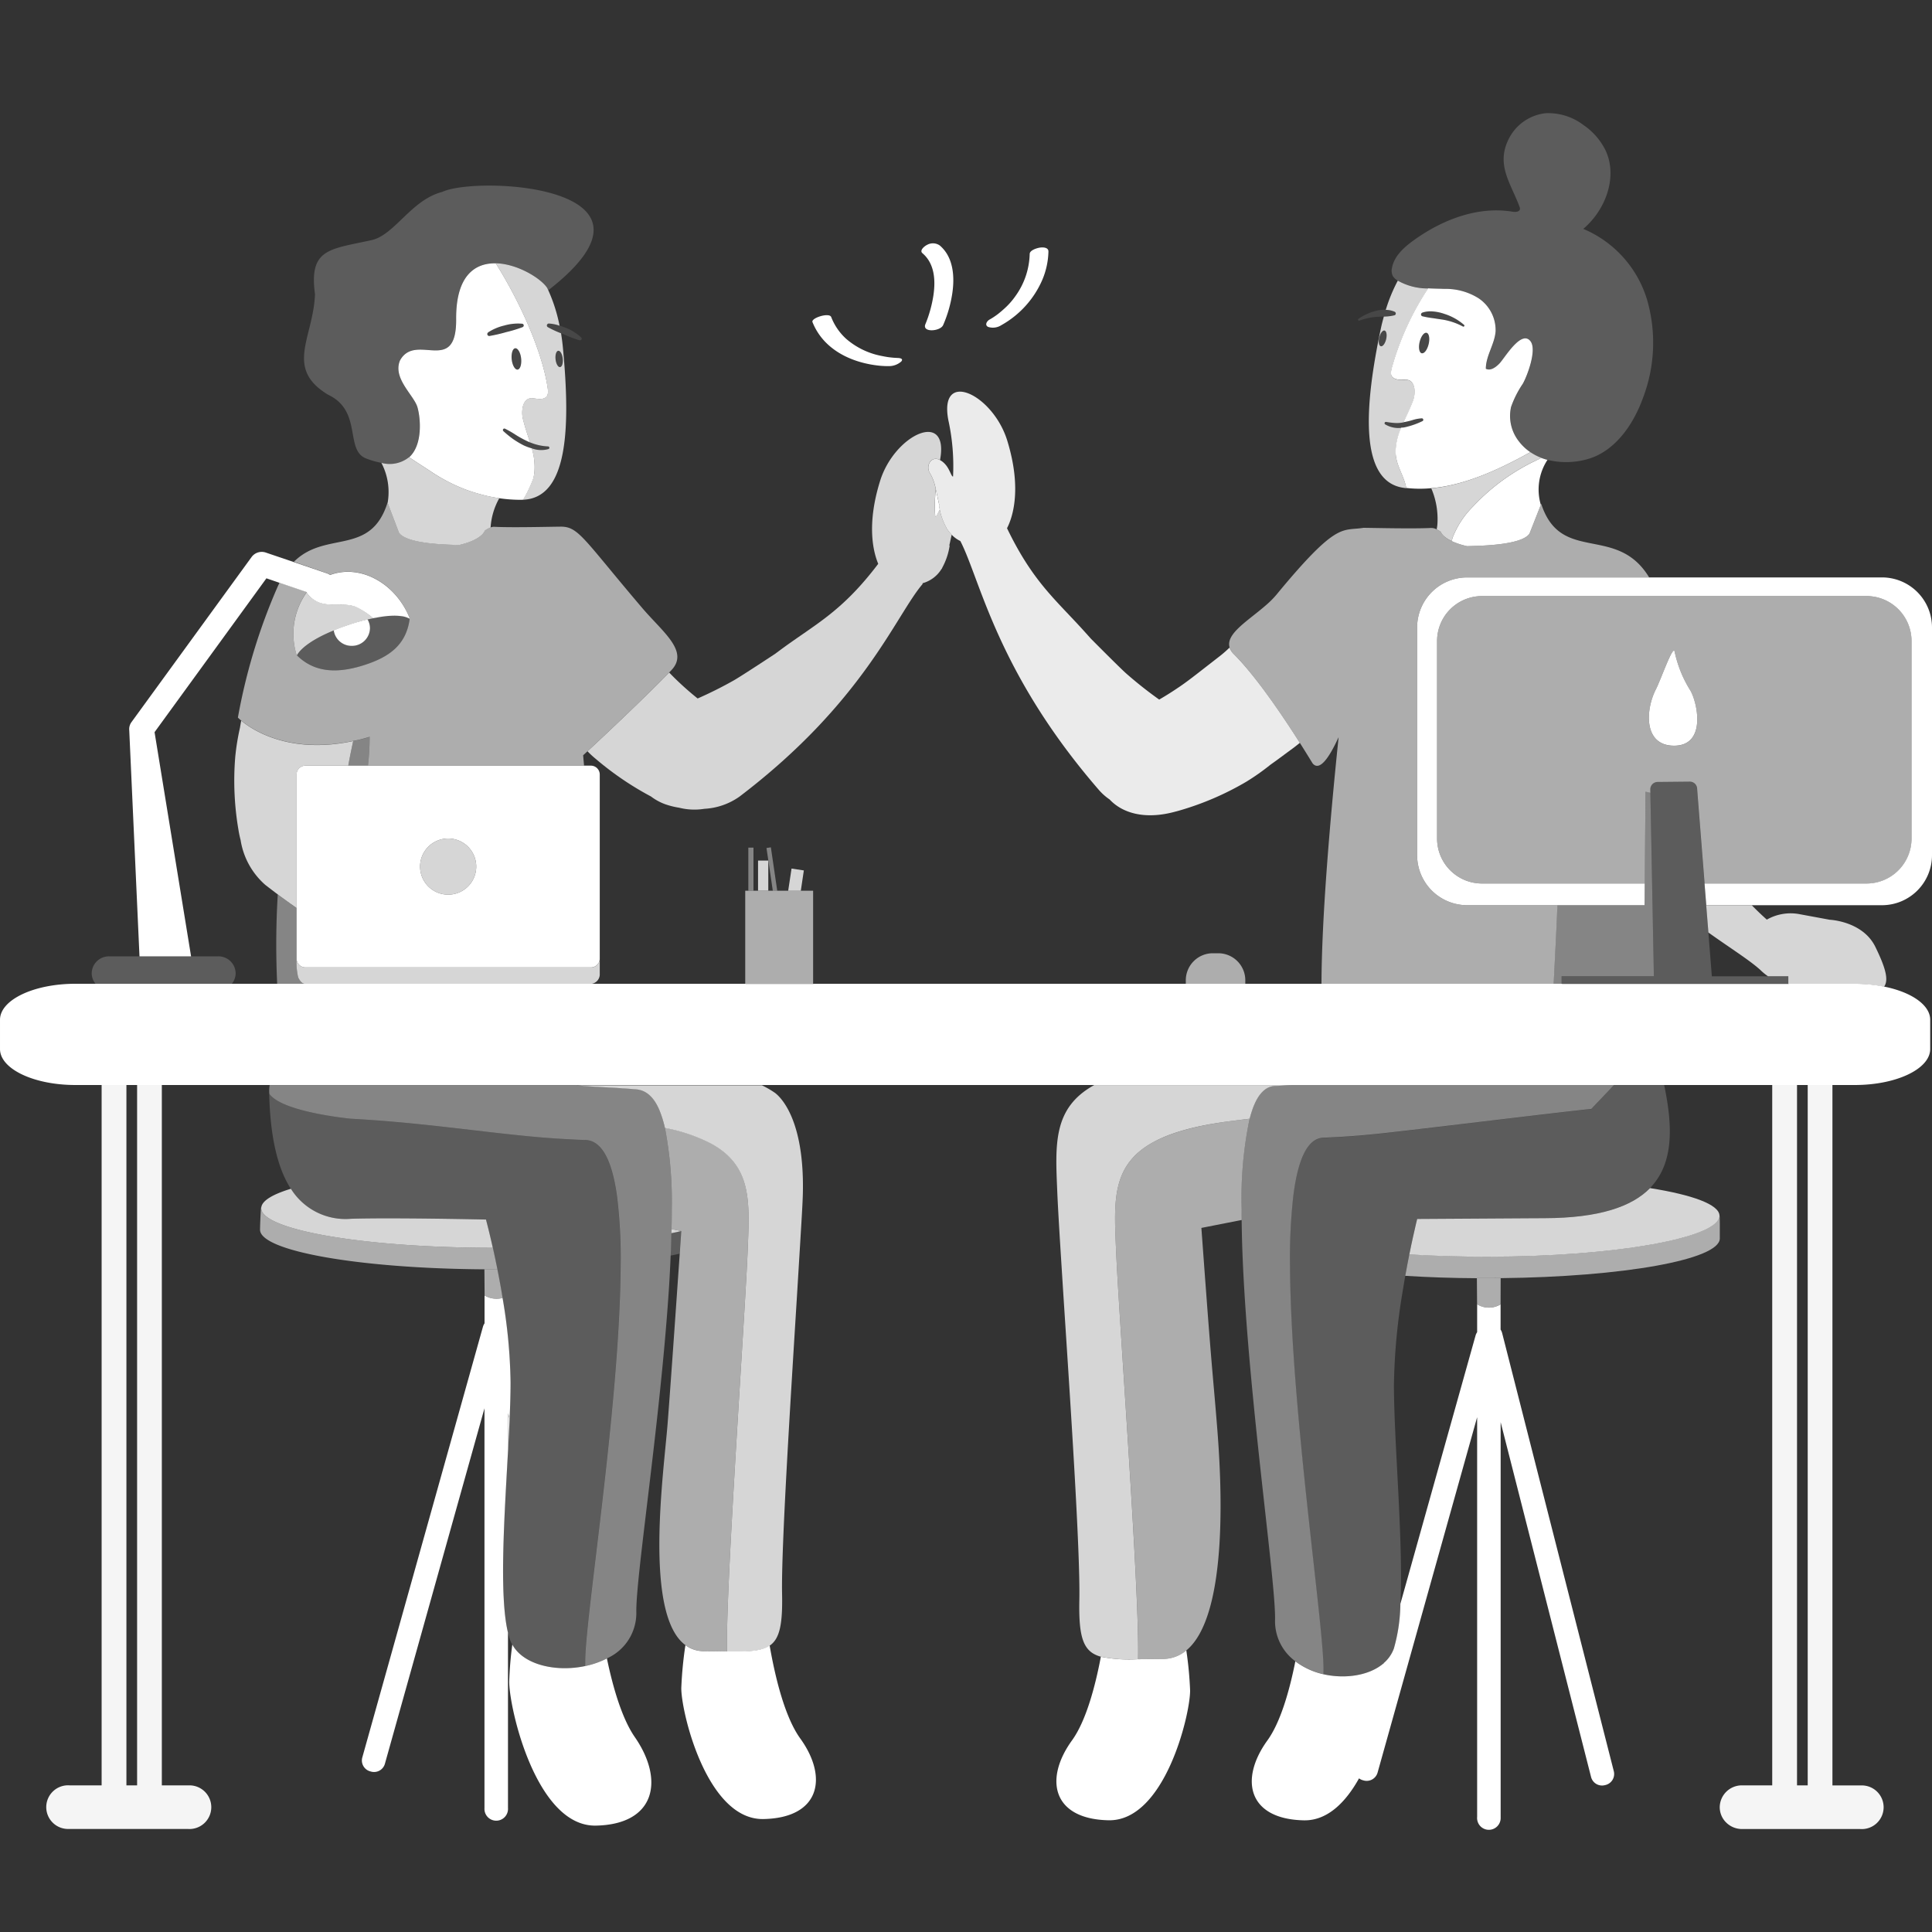 <svg viewBox="0 0 300 300" xmlns="http://www.w3.org/2000/svg"><rect x="0" y="0" width="300" height="300" fill="#333333" stroke="none"/><g fill="#fff"><path d="m 78.9 225.03 c .09 -1.61 .17 -3.18 .23 -4.66 l -.23 -.92 z"/><path d="m 145.85 78.44 c -.2 -.86 -.37 -1.71 -.54 -2.47 a 24.05 24.05 0 0 0 -.08 4.27 c .17 .07 .36 -.5 .7 -1.12 -.04 -.2 -.09 -.41 -.12 -.62 z"/><path d="m 214.88 258.23 c -.02 .02 -.04 .04 -.07 .06 a 1.02 1.02 0 0 0 .01 .12 z"/><path d="m 78.9 225.03 v -5.58 l .23 .92 c .09 -2.08 .15 -4.01 .15 -5.7 a 83.35 83.35 0 0 0 -1.24 -13.12 3.67 3.67 0 0 1 -2.8 -.39 v 4.33 a 1.75 1.75 0 0 0 -.24 .5 l -18.74 66.9 a 1.75 1.75 0 0 0 1.21 2.16 l .14 .04 a 1.75 1.75 0 0 0 2.16 -1.22 l 15.46 -55.19 v 62.07 a 1.83 1.83 0 1 0 3.65 0 v -27.23 c -1.4 -5.8 -.55 -18.11 .02 -28.49 z"/><path d="m 77.23 197.09 c -.24 -1.22 -.48 -2.34 -.7 -3.33 -19.89 -.03 -35.97 -2.77 -35.97 -6.16 a 1.19 1.19 0 0 1 .02 -.16 h -.02 c -.05 0 -.18 2.61 -.18 3.51 0 3.32 15.47 6.03 34.84 6.15 z" opacity=".6"/><path d="m 105.79 191.17 l -.04 -.01 c -.48 .11 -.98 .22 -1.5 .33 -.01 .57 -.03 1.14 -.05 1.72 s -.05 1.17 -.07 1.76 c .49 -.1 .96 -.19 1.41 -.3 .04 -.54 .07 -1.04 .1 -1.47 .1 -1.27 .15 -2.03 .15 -2.03 z" opacity=".2"/><path d="m 105.75 191.16 l -1.48 -.31 c 0 .21 -.01 .43 -.02 .64 .52 -.1 1.03 -.21 1.5 -.33 z" opacity=".8"/><path d="m 76.52 193.76 c -.04 -.19 -.08 -.37 -.12 -.55 -.54 -2.36 -.94 -3.84 -.94 -3.84 s -14.29 -.32 -20.93 -.12 a 9.99 9.99 0 0 1 -9.36 -4.66 c -2.79 .85 -4.43 1.82 -4.59 2.85 a 1.19 1.19 0 0 0 -.02 .16 c 0 3.39 16.07 6.14 35.96 6.16 z" opacity=".8"/><path d="m 78.04 201.55 c -.03 -.19 -.06 -.38 -.09 -.56 -.23 -1.38 -.48 -2.68 -.72 -3.9 l -2.01 .01 v .01 l .03 4.05 a 3.67 3.67 0 0 0 2.79 .39 z" opacity=".6"/><path d="m 112.89 256.43 v .01 c -1.08 -.02 -2.29 -.04 -3.63 -.05 a 4.71 4.71 0 0 1 -2.83 -.93 60.63 60.63 0 0 0 -.64 6.68 c 0 3.82 4 20.49 12.76 20.32 s 10.1 -6.43 5.72 -12.5 c -2.42 -3.35 -3.91 -9.56 -4.76 -14.45 -1.31 .9 -3.4 .97 -6.62 .92 z"/><path d="m 90.84 258.71 c -4.51 .95 -9.58 -.18 -11.29 -3.35 a 56.57 56.57 0 0 0 -.48 5.77 c 0 4.2 4.22 22.54 13.47 22.35 s 10.66 -7.07 6.03 -13.75 c -1.99 -2.88 -3.39 -7.69 -4.33 -12.21 a 13.3 13.3 0 0 1 -3.4 1.19 z"/><path d="m 89.48 168.52 c 3.11 .3 5.99 .34 9.32 .63 1.57 .14 2.75 1.22 3.6 3.25 a 17 17 0 0 1 .85 2.75 26.07 26.07 0 0 1 7.15 2.41 c 6.39 3.47 6 9.1 5.71 16.38 -.4 10.13 -3.42 52.19 -3.22 62.24 v .28 c 3.22 .04 5.31 -.02 6.62 -.92 1.57 -1.07 2.03 -3.34 1.93 -8.08 -.14 -7.03 1.29 -29.71 2.31 -46.18 .18 -2.91 .34 -5.63 .49 -8.03 .2 -3.43 .39 -6.24 .43 -8.03 .27 -12.86 -4.48 -15.62 -4.48 -15.62 a 14.7 14.7 0 0 0 -1.87 -1.07 h -28.92 z" opacity=".8"/><path d="m 112.89 256.44 v -.29 c -.2 -10.04 2.82 -52.11 3.22 -62.24 .29 -7.28 .68 -12.91 -5.71 -16.38 a 26.16 26.16 0 0 0 -7.15 -2.4 60.43 60.43 0 0 1 1.06 12.71 c 0 .98 -.01 1.99 -.04 3.01 l 1.48 .3 .04 .01 s -.05 .76 -.14 2.04 c -.03 .43 -.06 .93 -.1 1.47 -.12 1.73 -.28 3.97 -.45 6.46 -.47 6.76 -1.07 15.26 -1.43 19.89 -.57 7.38 -3.77 29.64 2.76 34.43 a 4.71 4.71 0 0 0 2.83 .93 c 1.34 .02 2.55 .05 3.63 .06 z" opacity=".6"/><path d="m 104.25 191.49 c 0 -.21 .01 -.43 .02 -.64 .02 -1.02 .04 -2.04 .04 -3.01 a 60.42 60.42 0 0 0 -1.06 -12.71 v -.01 a 17 17 0 0 0 -.85 -2.75 c -.85 -2.03 -2.03 -3.11 -3.6 -3.25 -3.33 -.29 -6.21 -.32 -9.32 -.63 h -.08 -47.53 a 5.44 5.44 0 0 0 -.05 1.36 c 1.46 2.09 7.66 3.32 12.57 3.86 10.39 .57 18.77 1.85 26.88 2.65 2.6 .26 5.17 .46 7.77 .58 .61 .03 1.22 .06 1.83 .07 2.7 .08 4.22 3.46 4.95 8.81 a 78.67 78.67 0 0 1 .55 10.86 c -.15 21.89 -5.63 55.07 -5.5 61.58 0 .15 -.01 .3 -.02 .45 a 13.32 13.32 0 0 0 3.4 -1.2 7.7 7.7 0 0 0 4.56 -7.13 c -.11 -5.38 3.6 -28.89 4.99 -49.25 .07 -.97 .13 -1.93 .18 -2.88 .06 -1.11 .12 -2.2 .16 -3.28 .03 -.59 .05 -1.18 .07 -1.76 s .03 -1.15 .04 -1.72 z" opacity=".4"/><path d="m 90.84 258.71 c .01 -.15 .02 -.29 .02 -.45 -.13 -6.52 5.35 -39.69 5.5 -61.58 a 78.67 78.67 0 0 0 -.55 -10.86 c -.73 -5.35 -2.25 -8.73 -4.95 -8.81 -.61 -.02 -1.22 -.05 -1.83 -.07 -2.6 -.12 -5.17 -.33 -7.77 -.58 -8.11 -.8 -16.49 -2.07 -26.88 -2.65 -4.91 -.54 -11.11 -1.77 -12.57 -3.86 l -.01 -.01 c .17 7.18 1.46 11.82 3.36 14.75 a 9.99 9.99 0 0 0 9.36 4.66 c 6.64 -.2 20.93 .12 20.93 .12 s .4 1.48 .94 3.84 c .04 .18 .08 .36 .12 .55 .22 .99 .46 2.11 .7 3.33 s .49 2.52 .72 3.9 c .03 .18 .06 .38 .09 .56 a 83.35 83.35 0 0 1 1.24 13.12 c 0 1.69 -.06 3.62 -.15 5.7 -.07 1.49 -.15 3.05 -.23 4.66 -.57 10.38 -1.42 22.69 0 28.49 a 10.41 10.41 0 0 0 .38 1.27 4.72 4.72 0 0 0 .27 .57 c 1.72 3.17 6.8 4.3 11.31 3.35 z" opacity=".2"/><path d="m 91.23 116.66 a 14.82 14.82 0 0 0 1.29 1.19 47.77 47.77 0 0 0 8.57 5.83 8.28 8.28 0 0 0 2.2 1.2 12.25 12.25 0 0 0 2.16 .54 9.74 9.74 0 0 0 3.94 .17 10.36 10.36 0 0 0 5.46 -1.91 c 19.28 -14.67 24.24 -28.12 28.4 -32.98 l .01 -.14 a 4.98 4.98 0 0 0 2.95 -2.23 l .01 .03 c .04 -.08 .08 -.17 .12 -.26 a 10.32 10.32 0 0 0 1.12 -3.36 l -.05 -.05 c .13 -.57 .25 -1.13 .37 -1.66 a 5.55 5.55 0 0 1 -.75 -.96 l -.01 .03 c -.04 -.08 -.08 -.17 -.11 -.25 a 9.7 9.7 0 0 1 -.99 -2.74 c -.34 .62 -.53 1.2 -.7 1.12 a 24.05 24.05 0 0 1 .08 -4.27 7.54 7.54 0 0 0 -.86 -2.42 c -.79 -1.12 .1 -2.86 1.53 -2.11 1.48 -7.91 -7.06 -3.99 -9.31 3.25 -2.1 6.74 -1.09 10.95 -.29 12.87 -5.59 7.38 -9.57 9.25 -14.99 13.22 l -1.04 .77 s -5.14 3.39 -6.36 4.09 a 62.3 62.3 0 0 1 -5.65 2.83 q -1.81 -1.45 -3.47 -3.07 c -.32 -.31 -.64 -.64 -.95 -.96 -4.11 4.22 -10.39 10.1 -12.68 12.23 z" opacity=".8"/><path d="m 229.37 202.53 v 4.33 a 1.75 1.75 0 0 0 -.24 .5 l -11.68 41.68 a 26.22 26.22 0 0 1 -1.01 6.94 5.41 5.41 0 0 1 -1.57 2.26 l -.05 .19 a 1.07 1.07 0 0 0 -.01 -.12 c -2.2 1.87 -5.91 2.43 -9.29 1.67 a 11.3 11.3 0 0 1 -4.38 -2.01 c -.88 4.43 -2.27 9.43 -4.35 12.3 -4.35 6.02 -3.03 12.21 5.68 12.39 3.68 .07 6.52 -2.85 8.56 -6.52 a 1.72 1.72 0 0 0 .58 .29 l .14 .04 a 1.76 1.76 0 0 0 2.16 -1.22 l 15.46 -55.19 v 62.07 a 1.83 1.83 0 1 0 3.65 .09 c 0 -.03 0 -.06 0 -.09 v -61.3 l 14.04 55.1 a 1.76 1.76 0 0 0 2.14 1.27 l .12 -.03 a 1.76 1.76 0 0 0 1.27 -2.14 l -17.34 -68.04 a 1.74 1.74 0 0 0 -.24 -.53 v -3.92 a 3.47 3.47 0 0 1 -3.64 -.01 z"/><path d="m 233.02 202.46 v -3.98 h -.02 z"/><path d="m 230.95 195.13 c -4.25 0 -8.32 -.13 -12.11 -.35 -.2 1.01 -.42 2.13 -.63 3.33 3.49 .22 7.23 .35 11.13 .37 v -.02 l 3.67 -.01 v .02 h .01 c 18.99 -.2 34 -2.87 34.03 -6.15 .01 -1.02 .01 -3.6 -.04 -3.6 0 .02 .01 .03 .01 .04 -.01 3.41 -16.04 6.37 -36.07 6.37 z" opacity=".6"/><path d="m 239.84 189.16 l -2.12 .01 c -6.63 .04 -17.66 .11 -17.66 .11 s -.28 1.1 -.67 2.89 c -.17 .75 -.35 1.64 -.55 2.62 3.79 .23 7.86 .35 12.11 .35 20.03 0 36.06 -2.96 36.06 -6.36 0 -.02 -.01 -.03 -.01 -.04 -.07 -1.7 -4.17 -3.2 -10.78 -4.25 -2.82 2.88 -7.88 4.64 -16.38 4.67 z" opacity=".8"/><path d="m 233 198.45 l -3.67 .01 v .02 l .03 4.05 a 3.47 3.47 0 0 0 3.65 0 v -.07 l -.01 -3.99 z" opacity=".6"/><path d="m 179.37 177.19 c 2.66 -1.38 6.42 -2.43 11.72 -3.11 1.02 -.13 2 -.25 2.95 -.37 v -.01 c -.95 .12 -1.92 .24 -2.94 .37 -5.3 .69 -9.07 1.74 -11.73 3.12 z"/><path d="m 176.72 257.65 v -.01 a 22.4 22.4 0 0 1 -5.78 -.38 c -.87 4.6 -2.3 9.98 -4.49 13 -4.35 6.02 -3.03 12.21 5.68 12.39 s 12.67 -16.35 12.67 -20.13 a 57.2 57.2 0 0 0 -.59 -6.25 5.6 5.6 0 0 1 -3.63 1.33 c -1.43 .01 -2.71 .03 -3.86 .05 z"/><path d="m 176.72 257.64 v -.28 c .22 -10.68 -2.98 -52.61 -3.43 -63.46 -.31 -7.43 -.73 -13.16 6.08 -16.7 2.66 -1.39 6.43 -2.44 11.74 -3.12 1.01 -.13 1.98 -.25 2.94 -.37 a 16.58 16.58 0 0 1 .55 -1.77 c .8 -2.07 1.91 -3.26 3.4 -3.31 .85 -.03 1.69 -.09 2.53 -.14 h -30.62 c -6.44 3.55 -6.04 9.21 -5.74 16.51 .07 1.7 .21 4.17 .39 7.16 .15 2.45 .33 5.25 .52 8.27 1.09 16.8 2.68 40.39 2.52 48.03 -.12 5.89 .62 8.04 3.33 8.79 a 22.36 22.36 0 0 0 5.79 .39 z" opacity=".8"/><path d="m 194.04 173.72 c -.96 .12 -1.93 .24 -2.95 .37 -5.3 .68 -9.06 1.73 -11.72 3.11 -6.81 3.54 -6.39 9.28 -6.08 16.7 .45 10.85 3.66 52.78 3.43 63.46 v .29 c 1.15 -.02 2.44 -.04 3.87 -.05 a 5.6 5.6 0 0 0 3.63 -1.33 c 6.78 -5.6 5.36 -27.4 4.77 -34.74 -.57 -7.12 -.77 -8.32 -1.71 -20.97 -.18 -2.36 -.38 -5.12 -.62 -8.39 -.04 -.49 -.07 -.99 -.11 -1.5 l 6.26 -1.23 c -.01 -.57 -.01 -1.15 -.01 -1.71 a 59.92 59.92 0 0 1 1.24 -14.01 z" opacity=".6"/><path d="m 205.51 259.51 c .13 -6.65 -5.06 -40.47 -5.2 -62.79 a 86.62 86.62 0 0 1 .52 -11.08 c .69 -5.45 2.13 -8.9 4.68 -8.98 .58 -.02 1.15 -.05 1.73 -.08 2.46 -.12 4.89 -.33 7.34 -.59 5.26 -.56 25.76 -3.08 32.53 -3.8 1.01 -1.08 2.21 -2.3 3.51 -3.71 h -50.1 c -.84 .05 -1.68 .11 -2.53 .14 -1.49 .05 -2.59 1.24 -3.4 3.31 a 16.58 16.58 0 0 0 -.55 1.77 v .01 a 59.94 59.94 0 0 0 -1.25 13.99 c 0 .56 .01 1.14 .01 1.71 q .02 1.35 .05 2.74 .08 2.99 .25 6.16 .06 1.12 .13 2.27 c 1.28 20.91 4.86 45.34 4.76 50.88 a 7.72 7.72 0 0 0 3.14 6.49 11.3 11.3 0 0 0 4.38 2.01 c .01 -.14 -.01 -.29 0 -.45 z" opacity=".4"/><path d="m 250.61 168.5 c -1.3 1.41 -2.49 2.63 -3.51 3.71 -6.77 .71 -27.27 3.24 -32.53 3.8 -2.45 .26 -4.88 .47 -7.34 .59 -.57 .03 -1.15 .06 -1.73 .08 -2.55 .08 -3.99 3.53 -4.68 8.98 a 86.62 86.62 0 0 0 -.52 11.08 c .14 22.32 5.32 56.14 5.2 62.79 0 .16 .01 .3 .02 .45 3.38 .76 7.09 .2 9.29 -1.67 .02 -.02 .04 -.04 .07 -.06 a 5.41 5.41 0 0 0 1.57 -2.26 26.22 26.22 0 0 0 1.01 -6.94 c .46 -9.77 -1.01 -25.11 -1.01 -33.98 a 94.13 94.13 0 0 1 1.32 -14.34 q .22 -1.36 .44 -2.62 c .21 -1.2 .43 -2.32 .63 -3.33 .2 -.98 .38 -1.86 .55 -2.62 .39 -1.79 .67 -2.89 .67 -2.89 s 11.03 -.07 17.66 -.11 l 2.12 -.01 c 8.5 -.03 13.56 -1.79 16.38 -4.68 3.69 -3.79 3.55 -9.54 2.19 -15.98 h -7.8 z" opacity=".2"/><path d="m 71.3 84.63 c 3.65 -.86 3.98 -2.23 3.98 -2.23 a 3.56 3.56 0 0 1 .9 -.49 10.63 10.63 0 0 1 1.35 -4.55 h -.01 c -.2 -.03 -.39 -.07 -.59 -.1 -.34 -.06 -.67 -.12 -1.01 -.19 -.23 -.05 -.45 -.1 -.68 -.16 -.33 -.08 -.65 -.17 -.97 -.26 -.2 -.06 -.41 -.12 -.62 -.18 -.51 -.16 -1.01 -.33 -1.51 -.52 -.11 -.04 -.21 -.09 -.32 -.13 q -.63 -.25 -1.25 -.54 c -.17 -.08 -.34 -.17 -.52 -.25 q -.55 -.27 -1.08 -.56 c -.16 -.09 -.31 -.17 -.47 -.26 -.5 -.29 -1 -.59 -1.48 -.92 -.63 -.42 -1.27 -.83 -1.92 -1.25 q -.79 -.51 -1.58 -1.05 a 4.82 4.82 0 0 1 -4.3 .88 9.74 9.74 0 0 1 .97 6.22 l 1.75 4.6 c 1.24 1.88 8.03 1.88 9.36 1.94 z" opacity=".8"/><path d="m 83 73.13 a 10.01 10.01 0 0 0 -.37 -3.34 c -.02 -.06 -.04 -.12 -.05 -.17 a 8.24 8.24 0 0 1 -1.27 -.47 14.18 14.18 0 0 1 -1.67 -1 17.28 17.28 0 0 1 -1.46 -1.19 l -.02 -.02 a .23 .23 0 0 1 .24 -.38 15.59 15.59 0 0 1 1.66 .95 15.68 15.68 0 0 0 1.61 .9 c .21 .11 .42 .2 .64 .29 -.35 -1.1 -.74 -2.19 -1.02 -3.32 a 4.31 4.31 0 0 1 -.05 -2.43 c .75 -2.14 2.36 -.33 3.57 -1.3 .4 -.32 .28 -1.15 .21 -1.58 -.95 -6.01 -4.63 -13.8 -8.04 -19.18 -3.24 -.07 -6.2 1.92 -6.15 8.67 .06 8.82 -6.28 1.97 -8.72 6.41 -1.17 2.78 2.17 5.4 2.71 7.26 .5 1.73 .84 5.85 -1.28 7.77 q .79 .54 1.58 1.05 c .65 .42 1.29 .83 1.92 1.25 .49 .33 .98 .63 1.48 .92 .16 .09 .31 .17 .47 .26 q .54 .3 1.08 .56 c .17 .08 .34 .17 .52 .25 q .62 .29 1.25 .54 c .11 .04 .21 .09 .32 .13 .5 .19 1 .36 1.51 .52 .2 .06 .41 .12 .62 .18 .32 .09 .65 .18 .97 .26 .23 .06 .45 .11 .68 .16 .34 .07 .67 .13 1.01 .19 .2 .03 .39 .07 .59 .1 h .01 a 22.78 22.78 0 0 0 3.41 .24 c .1 0 .19 -.01 .29 -.02 a 20.81 20.81 0 0 0 1.54 -3.23 6.12 6.12 0 0 0 .21 -1.23 z m -3 -19.05 c .4 -.05 .82 .66 .92 1.57 s -.14 1.69 -.54 1.74 -.82 -.66 -.92 -1.57 .14 -1.7 .54 -1.74 z m -4.22 -2.46 a 8.02 8.02 0 0 1 2.55 -1.08 7.63 7.63 0 0 1 2.76 -.27 .27 .27 0 0 1 .23 .31 .28 .28 0 0 1 -.16 .21 20.66 20.66 0 0 1 -2.56 .78 23.88 23.88 0 0 1 -2.6 .6 .3 .3 0 0 1 -.21 -.54 z"/><path d="m 76.97 40.88 c 3.41 5.38 7.09 13.17 8.04 19.18 .07 .43 .2 1.26 -.21 1.58 -1.21 .97 -2.82 -.84 -3.57 1.3 a 4.31 4.31 0 0 0 .05 2.43 c .27 1.12 .67 2.21 1.02 3.32 a 8.18 8.18 0 0 0 2.8 .63 h .01 a .21 .21 0 0 1 .05 .41 4.13 4.13 0 0 1 -1.99 .06 c -.2 -.04 -.4 -.11 -.6 -.17 .02 .06 .04 .12 .05 .17 a 10.04 10.04 0 0 1 .38 3.34 6.12 6.12 0 0 1 -.23 1.23 20.81 20.81 0 0 1 -1.54 3.23 v .01 c 6.86 -.29 7.41 -10.78 6.17 -23.68 -.07 -.75 -.17 -1.47 -.28 -2.17 a 16.01 16.01 0 0 1 -2.05 -.95 .3 .3 0 0 1 .16 -.56 5.77 5.77 0 0 1 1.66 .34 25.11 25.11 0 0 0 -1.91 -5.85 c -.95 -1.49 -4.63 -3.78 -8.01 -3.85 z m 9.71 13.59 c .31 -.04 .62 .5 .7 1.2 s -.1 1.29 -.41 1.33 -.62 -.5 -.7 -1.2 .11 -1.3 .42 -1.33 z" opacity=".8"/><path d="m 86.98 57 c .31 -.04 .49 -.63 .41 -1.33 s -.4 -1.24 -.7 -1.2 -.49 .63 -.41 1.33 .39 1.23 .7 1.2 z" opacity=".1"/><path d="m 80.38 57.39 c .4 -.05 .65 -.83 .54 -1.74 s -.52 -1.62 -.92 -1.57 -.65 .83 -.54 1.74 .52 1.61 .92 1.57 z" opacity=".1"/><path d="m 85.31 69.53 a .2 .2 0 0 1 -.14 .19 4.07 4.07 0 0 1 -2 .06 c -.2 -.04 -.39 -.1 -.59 -.16 a 7.75 7.75 0 0 1 -1.27 -.48 13.15 13.15 0 0 1 -1.67 -.99 16.21 16.21 0 0 1 -1.46 -1.18 l -.03 -.02 a .23 .23 0 0 1 .25 -.38 13.8 13.8 0 0 1 1.67 .94 17.88 17.88 0 0 0 1.6 .89 c .21 .11 .42 .2 .64 .29 a 8.41 8.41 0 0 0 2.8 .63 .2 .2 0 0 1 .2 .2 z" opacity=".1"/><path d="m 75.99 52.15 a 23.88 23.88 0 0 0 2.6 -.6 20.66 20.66 0 0 0 2.56 -.78 .28 .28 0 0 0 .16 -.21 .27 .27 0 0 0 -.23 -.31 7.63 7.63 0 0 0 -2.76 .27 8.02 8.02 0 0 0 -2.55 1.08 .3 .3 0 0 0 .21 .54 z" opacity=".1"/><path d="m 90.24 52.77 a .27 .27 0 0 1 -.25 .07 19.4 19.4 0 0 1 -2.5 -.95 c -.13 -.06 -.25 -.11 -.38 -.16 a 17.15 17.15 0 0 1 -2.05 -.95 .31 .31 0 0 1 -.11 -.41 .3 .3 0 0 1 .27 -.15 6.24 6.24 0 0 1 1.67 .33 c .34 .12 .67 .24 1.01 .37 a 7.66 7.66 0 0 1 2.35 1.48 .27 .27 0 0 1 -.01 .38 z" opacity=".1"/><path d="m 63.53 70.99 c 2.12 -1.92 1.78 -6.04 1.28 -7.77 -.54 -1.86 -3.88 -4.48 -2.71 -7.26 2.44 -4.44 8.78 2.42 8.72 -6.41 -.05 -6.75 2.91 -8.74 6.15 -8.67 3.38 .07 7.06 2.36 8 3.84 a 1.93 1.93 0 0 1 .18 .34 c 20.94 -16.26 -11.08 -17.81 -16.48 -15.26 -4.87 1.25 -7.43 6.79 -11.08 7.51 -6.48 1.42 -9.63 1.32 -8.68 8.38 -.25 6.77 -4.76 11.47 2.01 15.59 5.41 2.52 2.57 8.62 5.93 9.91 a 13.15 13.15 0 0 0 2.37 .68 4.82 4.82 0 0 0 4.31 -.88 z" opacity=".2"/><path d="m 144.45 73.55 a 7.54 7.54 0 0 1 .86 2.42 c .18 .76 .35 1.61 .54 2.47 l -.05 .06 c .04 .21 .08 .42 .12 .62 a 9.7 9.7 0 0 0 .99 2.74 c .04 .08 .07 .17 .11 .25 l .01 -.03 a 5.55 5.55 0 0 0 .75 .96 4.72 4.72 0 0 0 1.34 .97 c 3.09 5.95 5.65 20.35 21.53 38.67 a 8.66 8.66 0 0 0 1.65 1.46 c 1.99 2.13 5.51 3.19 10.24 1.88 .12 -.03 .25 -.06 .37 -.1 l .05 -.01 a 45.14 45.14 0 0 0 10.56 -4.52 35.59 35.59 0 0 0 3.76 -2.65 c 1.28 -.9 2.4 -1.76 3.61 -2.64 .31 -.24 .63 -.49 .95 -.75 -2.45 -3.86 -6.74 -10.28 -10.26 -13.79 a 2.52 2.52 0 0 1 -.65 -1.01 18.39 18.39 0 0 1 -1.71 1.48 l -3.46 2.69 c -.92 .71 -1.85 1.42 -2.83 2.07 q -1.43 .97 -2.93 1.84 a 63.39 63.39 0 0 1 -5.12 -4.05 c -1.07 -.95 -5.48 -5.4 -5.48 -5.4 l -.88 -.98 c -4.54 -5.06 -8.08 -7.74 -12.15 -16.18 .73 -1.4 2.43 -5.82 .04 -13.59 -2.23 -7.26 -10.67 -11.19 -9.15 -3.18 a 33.38 33.38 0 0 1 .73 8.74 c -.24 .1 -.5 -1.11 -1.2 -1.88 a 2.98 2.98 0 0 0 -.83 -.67 c -1.41 -.75 -2.3 .99 -1.51 2.11 z" opacity=".9"/><path d="m 54.08 118.89 h 3.06 a 41.2 41.2 0 0 0 .26 -4.47 c -.5 .16 -1.02 .31 -1.58 .44 -.34 .08 -.65 .13 -.98 .2 l -.35 1.67 q -.22 1.08 -.41 2.16 z" opacity=".4"/><path d="m 47.46 152.77 c -.08 -.01 -.62 .09 -1.16 -1 a 11.2 11.2 0 0 1 -.25 -2.93 v -7.85 q -1.44 -1 -2.92 -2.1 a 130.56 130.56 0 0 0 -.09 13.89" opacity=".4"/><path d="m 36.53 117.52 a 45.13 45.13 0 0 0 .5 11.35 c .09 .56 .2 1.07 .33 1.57 a 11.66 11.66 0 0 0 3.84 6.97 q .98 .76 1.94 1.48 1.48 1.1 2.92 2.1 v -20.72 a 1.38 1.38 0 0 1 1.38 -1.38 h 6.64 q .19 -1.08 .41 -2.15 l .35 -1.67 c -9.98 2.13 -15.75 -1.8 -17.39 -3.17 -.06 .36 -.13 .73 -.19 1.11 a 36.23 36.23 0 0 0 -.73 4.51 z" opacity=".8"/><path d="m 50.77 89.01 a 1.93 1.93 0 0 1 .49 .26 c .1 -.04 .19 -.08 .29 -.11 a 7.98 7.98 0 0 1 2.68 -.39 9.09 9.09 0 0 1 3.94 1.05 10.7 10.7 0 0 1 1.95 1.29 11.85 11.85 0 0 1 2.02 2.17 12.55 12.55 0 0 1 1.06 1.77 q .23 .47 .43 .97 a .4 .4 0 0 1 -.01 .05 l -.01 -.01 .01 .01 c -.54 4.1 -3.21 5.95 -6.96 7.17 s -7.61 1.47 -10.56 -1.49 c -.01 -.02 -.03 -.03 -.04 -.04 a 11.07 11.07 0 0 1 1.55 -9.73 c .02 -.02 .03 -.04 .05 -.06 l -4.25 -1.45 c -.09 .19 -.18 .37 -.27 .57 a 90.26 90.26 0 0 0 -6.2 20.39 s .18 .18 .51 .45 c 1.64 1.37 7.41 5.29 17.39 3.17 .33 -.07 .64 -.12 .98 -.2 .56 -.14 1.08 -.29 1.58 -.44 a 41.2 41.2 0 0 1 -.26 4.47 h 33.55 q -.07 -.8 -.14 -1.6 c .15 -.14 .37 -.34 .68 -.63 2.29 -2.13 8.57 -8.01 12.69 -12.24 .1 -.1 .2 -.2 .29 -.3 2.88 -2.96 -1.29 -5.94 -4.51 -9.73 -9.28 -10.9 -9.87 -12.68 -12.79 -12.6 -1.87 .02 -7.56 .16 -10.17 .02 a 1.49 1.49 0 0 0 -.56 .1 3.56 3.56 0 0 0 -.9 .49 s -.33 1.37 -3.98 2.23 c -1.33 -.06 -8.13 -.06 -9.36 -1.95 l -1.75 -4.6 -.01 -.03 c -2.64 8.4 -9.61 4.26 -14.55 9.2 z" opacity=".6"/><path d="m 238.4 71.56 a 32.35 32.35 0 0 0 -9.67 7.09 14.02 14.02 0 0 0 -3.12 4.71 c -.08 .22 -.14 .44 -.2 .66 a 11.78 11.78 0 0 0 2.42 .79 c 1.38 -.06 8.39 -.06 9.67 -1.95 l 1.76 -4.47 a 8.39 8.39 0 0 1 1.03 -6.98 9.11 9.11 0 0 1 -.94 -.3 c -.31 .14 -.63 .29 -.95 .45 z"/><path d="m 223.72 82.58 s .18 .71 1.69 1.43 c .06 -.22 .12 -.44 .2 -.66 a 14.02 14.02 0 0 1 3.12 -4.71 32.35 32.35 0 0 1 9.67 -7.09 l .96 -.45 a 8.22 8.22 0 0 1 -1.72 -.89 c -5.5 3.06 -10.58 5.19 -15.39 5.62 a 12.11 12.11 0 0 1 .95 5.56 c -.02 .27 -.06 .54 -.11 .81 a 4.08 4.08 0 0 1 .63 .38 z" opacity=".8"/><path d="m 218.12 75.77 h .04 l -.05 -.01 z"/><path d="m 237.63 70.21 a 7.49 7.49 0 0 1 -1.78 -1.68 6.37 6.37 0 0 1 -1.21 -5.34 15.54 15.54 0 0 1 1.82 -3.6 c .69 -1.22 2.23 -5.28 1.19 -6.61 -1.42 -1.83 -4 2.61 -4.81 3.46 -.57 .59 -1.4 1.2 -2.12 .82 0 -2.02 1.38 -3.82 1.52 -5.84 a 5.96 5.96 0 0 0 -2.64 -5.1 9.55 9.55 0 0 0 -5.33 -1.46 c -.84 -.04 -1.68 -.04 -2.51 -.09 a 43.67 43.67 0 0 0 -5.6 12.19 c -.12 .41 -.33 1.2 .03 1.56 1.1 1.08 2.9 -.5 3.41 1.67 a 4.13 4.13 0 0 1 -.32 2.35 c -.39 1.03 -.89 2.02 -1.34 3.02 a 10.78 10.78 0 0 0 1.37 -.32 5.86 5.86 0 0 1 1.49 -.28 .23 .23 0 0 1 .09 .43 l -.03 .01 a 12.27 12.27 0 0 1 -2.79 .96 c -.16 .03 -.33 .03 -.5 .05 -.04 .09 -.08 .18 -.12 .27 a 9.59 9.59 0 0 0 -.74 3.2 5.89 5.89 0 0 0 .09 1.22 c .29 1.61 1.3 3.11 1.56 4.67 a 18.92 18.92 0 0 0 3.86 .04 c 4.84 -.41 9.92 -2.54 15.41 -5.6 z m -16.8 -21.66 a 4.12 4.12 0 0 1 1.76 -.18 7.06 7.06 0 0 1 1.72 .38 8.6 8.6 0 0 1 3.03 1.7 .15 .15 0 0 1 .01 .22 .16 .16 0 0 1 -.19 .03 10.1 10.1 0 0 0 -3.08 -1.06 l -1.6 -.24 a 14.19 14.19 0 0 1 -1.61 -.29 .29 .29 0 0 1 -.03 -.55 z m -.06 6.31 c -.39 -.09 -.54 -.87 -.33 -1.75 s .68 -1.51 1.07 -1.43 .54 .87 .33 1.75 -.68 1.51 -1.07 1.42 z"/><path d="m 216.74 69.9 a 9.59 9.59 0 0 1 .74 -3.2 c .04 -.09 .08 -.18 .12 -.27 a 3.96 3.96 0 0 1 -2.53 -.55 .21 .21 0 0 1 .14 -.37 h .01 a 11.79 11.79 0 0 0 1.38 .17 5.25 5.25 0 0 0 1.36 -.1 c .46 -1 .96 -1.99 1.34 -3.02 a 4.13 4.13 0 0 0 .32 -2.35 c -.51 -2.17 -2.31 -.59 -3.41 -1.67 -.37 -.36 -.15 -1.15 -.03 -1.56 a 43.67 43.67 0 0 1 5.6 -12.19 9.49 9.49 0 0 1 -4.73 -1.21 25.53 25.53 0 0 0 -1.87 4.54 3.35 3.35 0 0 1 1.39 .29 .3 .3 0 0 1 .14 .39 .29 .29 0 0 1 -.19 .16 h -.01 a 6.93 6.93 0 0 1 -1.38 .19 l -.25 .01 c -.14 .52 -.28 1.02 -.4 1.57 -2.68 12.5 -3.44 24.12 3.54 25.03 l .08 .01 .05 .01 c .07 .01 .15 .02 .22 .02 -.26 -1.57 -1.26 -3.06 -1.56 -4.67 a 5.81 5.81 0 0 1 -.07 -1.23 z m -2.57 -17.48 c .16 -.67 .52 -1.16 .82 -1.09 s .41 .67 .25 1.34 -.52 1.16 -.82 1.09 -.41 -.67 -.25 -1.34 z" opacity=".8"/><path d="m 214.42 53.75 c .3 .07 .66 -.42 .82 -1.09 s .04 -1.27 -.25 -1.34 -.66 .42 -.82 1.09 -.05 1.27 .25 1.34 z" opacity=".1"/><path d="m 221.85 53.44 c .2 -.88 .06 -1.66 -.33 -1.75 s -.87 .55 -1.07 1.43 -.06 1.66 .33 1.75 .87 -.56 1.07 -1.43 z" opacity=".1"/><path d="m 221.05 65.19 a .24 .24 0 0 1 -.14 .21 l -.02 .01 a 12.6 12.6 0 0 1 -2.8 .96 c -.16 .02 -.33 .03 -.5 .05 a 4 4 0 0 1 -2.52 -.55 .21 .21 0 0 1 -.06 -.29 .2 .2 0 0 1 .2 -.08 h .01 c .48 .07 .92 .15 1.38 .17 a 5.68 5.68 0 0 0 1.37 -.1 12.46 12.46 0 0 0 1.38 -.32 5.7 5.7 0 0 1 1.49 -.28 .23 .23 0 0 1 .21 .22 z" opacity=".1"/><path d="m 220.86 49.11 a 14.19 14.19 0 0 0 1.61 .29 l 1.6 .24 a 10.1 10.1 0 0 1 3.08 1.06 .16 .16 0 0 0 .19 -.03 .15 .15 0 0 0 -.01 -.22 8.6 8.6 0 0 0 -3.03 -1.7 7.06 7.06 0 0 0 -1.72 -.38 4.12 4.12 0 0 0 -1.76 .18 .29 .29 0 0 0 .03 .55 z" opacity=".1"/><path d="m 216.71 48.78 a .3 .3 0 0 1 -.19 .16 h -.01 a 6.71 6.71 0 0 1 -1.38 .19 l -.25 .01 -1.11 .06 a 9.81 9.81 0 0 0 -2.69 .59 .18 .18 0 0 1 -.2 -.09 .17 .17 0 0 1 .05 -.18 8.11 8.11 0 0 1 2.69 -1.24 6.16 6.16 0 0 1 1.49 -.2 c .02 0 .05 .01 .07 .01 a 3.38 3.38 0 0 1 1.4 .29 .29 .29 0 0 1 .14 .39 z" opacity=".1"/><path d="m 221.77 44.78 c .83 .04 1.67 .05 2.51 .09 a 9.55 9.55 0 0 1 5.33 1.46 5.96 5.96 0 0 1 2.64 5.1 c -.14 2.02 -1.52 3.82 -1.52 5.84 .72 .38 1.55 -.23 2.12 -.82 .81 -.85 3.39 -5.28 4.81 -3.46 1.04 1.33 -.5 5.39 -1.19 6.61 a 15.54 15.54 0 0 0 -1.82 3.6 6.37 6.37 0 0 0 1.21 5.34 7.49 7.49 0 0 0 1.78 1.68 8.19 8.19 0 0 0 1.72 .89 9.11 9.11 0 0 0 .94 .3 12.18 12.18 0 0 0 5.89 -.03 c 4.44 -1.08 7.41 -5.34 8.95 -9.64 a 24.06 24.06 0 0 0 .64 -15.12 17.37 17.37 0 0 0 -9.93 -11.08 c 3.47 -2.93 5.39 -8.08 3.46 -12.19 a 10.23 10.23 0 0 0 -3.44 -3.94 9.02 9.02 0 0 0 -5.88 -1.83 7.3 7.3 0 0 0 -5.7 3.96 c -2.04 4.03 .28 6.87 1.65 10.53 a .83 .83 0 0 1 .08 .38 c -.05 .46 -.71 .5 -1.17 .42 -5.41 -.89 -10.94 1.26 -15.38 4.48 -1.49 1.08 -2.98 2.42 -3.32 4.23 a 1.91 1.91 0 0 0 .12 1.27 2 2 0 0 0 .69 .67 c .03 .02 .07 .03 .1 .06 a 9.5 9.5 0 0 0 4.71 1.2 z" opacity=".2"/><path d="m 201.84 115.35 c 1.2 1.9 1.97 3.17 1.97 3.17 1.05 1.3 2.53 -.73 4.05 -4.06 -1.39 13.44 -2.63 28.2 -2.66 38.31 h 36.05 c .2 -4.08 .43 -8.14 .58 -12.21 h -14.04 a 7.77 7.77 0 0 1 -7.74 -7.74 v -35.42 a 7.77 7.77 0 0 1 7.74 -7.74 h 28.29 c -5.05 -8.34 -13.7 -2.01 -16.76 -11.42 l -.06 .15 -1.76 4.47 c -1.28 1.89 -8.29 1.89 -9.67 1.95 a 11.78 11.78 0 0 1 -2.42 -.79 c -1.51 -.72 -1.69 -1.44 -1.69 -1.44 a 4.09 4.09 0 0 0 -.64 -.38 l -.03 -.02 a 1.87 1.87 0 0 0 -.83 -.2 c -2.69 .14 -8.57 0 -10.5 -.02 -3.35 .55 -4.02 -1.12 -13.48 10.34 l -.03 .04 a 13.88 13.88 0 0 1 -1.48 1.5 c -2.75 2.45 -6.48 4.55 -5.79 6.71 a 2.52 2.52 0 0 0 .65 1.01 c 3.51 3.52 7.8 9.94 10.25 13.79 z" opacity=".6"/><path d="m 242.48 152.78 v -1.19 h 14.34 c 0 -.02 -.01 -.04 -.01 -.06 l -.54 -28.44 -.75 -.17 -.14 14.27 -.03 3.37 h -13.53 c -.14 4.07 -.38 8.14 -.58 12.21 z" opacity=".4"/><path d="m 265.28 144.8 c 3.52 2.51 6.31 4.24 8.03 5.78 a 8.71 8.71 0 0 0 1.22 1.01 h 3.16 v 1.19 h 10.27 a 23.07 23.07 0 0 1 4.59 .45 c .75 -1.02 .29 -2.86 -1.35 -6.21 -1.96 -3.99 -7.07 -4.2 -7.07 -4.2 l -4.6 -.85 a 7.46 7.46 0 0 0 -5.18 .83 c -.86 -.77 -1.63 -1.51 -2.33 -2.23 h -7.08 z" opacity=".8"/><path d="m 280.7 277.23 h -1.66 v -108.76 h -3.85 v 108.76 h -4.69 a 3.43 3.43 0 0 0 -3.46 3.39 3.33 3.33 0 0 0 1.03 2.41 3.49 3.49 0 0 0 2.43 .98 h 18.35 a 3.39 3.39 0 1 0 .17 -6.77 q -.08 0 -.17 0 h -4.31 v -108.77 h -3.84 z" opacity=".95"/><path d="m 21.29 277.23 h -1.66 v -108.76 h -3.85 v 108.76 h -4.96 a 3.39 3.39 0 1 0 -.17 6.77 h 18.52 a 3.39 3.39 0 1 0 .17 -6.77 q -.08 0 -.17 0 h -4.04 v -108.76 h -3.84 z" opacity=".95"/><path d="m 46.06 101.72 c .02 .02 .03 .03 .04 .04 l .04 -.07 c .01 -.01 .02 -.03 .03 -.05 l .03 -.05 c .02 -.03 .04 -.06 .06 -.09 l .03 -.04 a 1.52 1.52 0 0 1 .1 -.13 l .02 -.03 c .54 -.68 1.94 -1.98 5.38 -3.39 h .01 c .37 -.15 .76 -.3 1.18 -.46 l .13 -.05 c .45 -.16 .91 -.33 1.42 -.49 q .51 -.16 .98 -.3 c .3 -.09 .58 -.17 .86 -.24 l .05 -.01 .05 -.01 c .14 -.04 .27 -.07 .41 -.1 .42 -.11 .83 -.2 1.21 -.28 -.05 .01 -.09 .02 -.13 .03 a 11.79 11.79 0 0 0 -2.72 -1.8 c -1.75 -.64 -3.77 -.02 -5.53 -.61 a 4.13 4.13 0 0 1 -2.1 -1.59 11.07 11.07 0 0 0 -1.55 9.72 z" opacity=".8"/><path d="m 57.05 96.19 a 2.67 2.67 0 0 1 .38 1.35 2.83 2.83 0 0 1 -5.62 .36 h -.01 c -3.43 1.41 -4.83 2.71 -5.38 3.39 l -.02 .03 c -.04 .05 -.07 .09 -.1 .13 l -.03 .04 c -.02 .03 -.04 .06 -.06 .09 s -.02 .04 -.03 .05 l -.03 .05 c -.02 .03 -.03 .05 -.04 .07 2.95 2.97 6.81 2.7 10.56 1.49 s 6.41 -3.07 6.96 -7.17 l -.01 -.01 -.04 -.03 c -.02 -.02 -.06 -.04 -.09 -.06 l -.04 -.02 c -.04 -.02 -.08 -.04 -.13 -.06 l -.04 -.02 a 3.14 3.14 0 0 0 -.5 -.16 l -.05 -.01 c -.09 -.02 -.19 -.04 -.3 -.06 l -.06 -.01 h -.01 a 6.99 6.99 0 0 0 -.94 -.07 h -.12 c -.15 0 -.31 0 -.48 .01 h -.12 c -.22 .01 -.44 .03 -.69 .05 h -.02 c -.23 .03 -.48 .06 -.74 .1 l -.25 .06 c -.21 .03 -.42 .07 -.65 .12 l -.12 .02 -.14 .03 c -.33 .07 -.68 .15 -1.04 .24 z" opacity=".2"/><path d="m 54.62 100.29 a 2.8 2.8 0 0 0 2.83 -2.76 2.68 2.68 0 0 0 -.38 -1.35 l -.17 .04 -.41 .1 -.05 .01 -.05 .01 c -.28 .08 -.56 .16 -.86 .24 q -.47 .14 -.98 .3 -.75 .25 -1.42 .49 l -.13 .05 c -.41 .15 -.81 .31 -1.18 .46 a 2.8 2.8 0 0 0 2.8 2.41 z"/><path d="m 24 113.69 l 17.37 -23.89 2.04 .7 4.25 1.45 c -.02 .02 -.03 .04 -.05 .06 a 4.13 4.13 0 0 0 2.07 1.6 c 1.77 .59 3.79 -.03 5.53 .61 a 11.83 11.83 0 0 1 2.73 1.78 c .1 -.02 .18 -.04 .28 -.05 .04 -.01 .08 -.02 .12 -.02 q .34 -.07 .65 -.12 c .08 -.01 .16 -.03 .24 -.04 .54 -.08 1.02 -.13 1.45 -.15 h .04 a 8.39 8.39 0 0 1 1.64 .06 h .01 a 3.34 3.34 0 0 1 1.08 .32 h .03 a 1.19 1.19 0 0 1 .14 .09 l .01 .01 a .49 .49 0 0 1 .01 -.05 q -.2 -.5 -.43 -.97 a 12.52 12.52 0 0 0 -1.07 -1.78 11.85 11.85 0 0 0 -2.02 -2.17 10.75 10.75 0 0 0 -1.95 -1.29 9.11 9.11 0 0 0 -3.94 -1.05 8.05 8.05 0 0 0 -2.68 .39 c -.1 .03 -.2 .08 -.29 .11 a 1.94 1.94 0 0 0 -.49 -.26 l -5.14 -1.75 -4.36 -1.48 a 1.95 1.95 0 0 0 -2.2 .69 l -18.66 25.65 a 1.84 1.84 0 0 0 -.34 1.27 v -.01 l 1.59 35.1 h 8.01 z"/><path d="m 30.47 152.78 h 5.51 a 2.58 2.58 0 0 0 .61 -1.65 2.67 2.67 0 0 0 -2.7 -2.63 h -16.95 a 2.67 2.67 0 0 0 -2.7 2.63 2.58 2.58 0 0 0 .61 1.65 z" opacity=".2"/><path d="m 277.75 152.76 v .02 h -35.2 v -.02 h -116.23 v .02 h -10.54 v -.02 h -104.08 c -6.46 0 -11.7 2.5 -11.7 5.59 v 4.54 c 0 3.09 5.24 5.59 11.7 5.59 h 276.32 c 6.46 0 11.7 -2.5 11.7 -5.59 v -4.54 c 0 -2.31 -2.93 -4.29 -7.1 -5.14 a 23.07 23.07 0 0 0 -4.59 -.45 z"/><path d="m 300 132.82 v -35.42 a 7.77 7.77 0 0 0 -7.74 -7.74 h -64.47 a 7.77 7.77 0 0 0 -7.74 7.74 v 35.42 a 7.77 7.77 0 0 0 7.74 7.74 h 27.57 l .03 -3.37 h -25.28 a 6.98 6.98 0 0 1 -6.96 -6.96 v -30.71 a 6.98 6.98 0 0 1 6.96 -6.96 h 59.75 a 6.98 6.98 0 0 1 6.96 6.96 v 30.71 a 6.98 6.98 0 0 1 -6.96 6.96 h -25.18 l .27 3.37 h 27.31 a 7.77 7.77 0 0 0 7.74 -7.74 z"/><path d="m 255.52 122.93 l .75 .17 -.01 -.55 a 1.14 1.14 0 0 1 1.16 -1.13 h .03 l 4.97 -.05 a 1.14 1.14 0 0 1 1.11 1.14 l 1.16 14.69 h 25.18 a 6.98 6.98 0 0 0 6.96 -6.96 v -30.72 a 6.98 6.98 0 0 0 -6.96 -6.96 h -59.76 a 6.98 6.98 0 0 0 -6.96 6.96 v 30.71 a 6.98 6.98 0 0 0 6.96 6.96 h 25.28 z m 1.6 -15.87 c .81 -1.58 2.66 -7.02 2.92 -5.85 a 18.59 18.59 0 0 0 2.45 6.04 c 1.12 1.96 2.46 8.45 -2.42 8.55 s -4.6 -5.51 -2.95 -8.74 z" opacity=".6"/><path d="m 263.52 122.5 a 1.14 1.14 0 0 0 -1.11 -1.14 l -4.97 .05 a 1.14 1.14 0 0 0 -1.18 1.11 v .03 l .01 .55 .54 28.44 c 0 .02 .01 .04 .01 .06 h -14.34 v 1.2 h 35.21 v -1.2 h -11.89 c 0 -.02 .01 -.03 .01 -.04 l -.53 -6.75 -.33 -4.23 -.27 -3.37 z" opacity=".2"/><path d="m 260.07 115.79 c 4.88 -.1 3.54 -6.59 2.42 -8.55 a 18.59 18.59 0 0 1 -2.45 -6.04 c -.25 -1.17 -2.11 4.27 -2.92 5.85 -1.65 3.23 -1.93 8.84 2.95 8.74 z"/><path d="m 189.18 148.02 h -.85 a 4.2 4.2 0 0 0 -4.2 4.2 v .55 h 9.24 v -.55 a 4.2 4.2 0 0 0 -4.19 -4.2 z" opacity=".6"/><path d="m 91.75 150.22 h -44.32 a 1.38 1.38 0 0 1 -1.38 -1.38 10.67 10.67 0 0 0 .25 2.93 c .53 1.09 1.06 1 1.13 1 h 44.32 a 1.26 1.26 0 0 0 .21 -.02 1.5 1.5 0 0 0 1.17 -1.36 v -2.55 a 1.38 1.38 0 0 1 -1.38 1.39 z" opacity=".8"/><path d="m 54.08 118.89 h -6.65 a 1.38 1.38 0 0 0 -1.38 1.38 v 28.57 a 1.38 1.38 0 0 0 1.38 1.38 h 44.32 a 1.38 1.38 0 0 0 1.38 -1.38 v -28.57 a 1.38 1.38 0 0 0 -1.38 -1.38 z m 15.51 11.31 a 4.36 4.36 0 1 1 -4.36 4.36 4.36 4.36 0 0 1 4.36 -4.36 z"/><path d="m 69.59 138.92 a 4.36 4.36 0 1 0 -4.36 -4.36 4.36 4.36 0 0 0 4.36 4.36 z" opacity=".8"/><path d="m 116.2 131.62 h .8 v 6.68 h -.8 z" opacity=".4"/><path d="m 119.7 131.57 l -.68 .11 .98 6.63 h .69 z" opacity=".4"/><path d="m 117.71 133.63 h 1.59 v 4.67 h -1.59 z" opacity=".8"/><path d="m 124.82 135.16 l -1.91 -.29 -.52 3.44 h 1.96 z" opacity=".8"/><path d="m 124.35 138.31 h -1.96 -1.7 -.69 -.69 -1.6 -.72 -.79 -.48 v 14.47 .02 h 10.54 v -.02 -14.47 z" opacity=".6"/><path d="m 153.43 50.76 a 2.41 2.41 0 0 0 2.06 -.27 14.77 14.77 0 0 0 6.36 -7.04 11.93 11.93 0 0 0 .95 -4.38 c .02 -.64 -.77 -.69 -1.26 -.63 -.43 .05 -1.63 .38 -1.65 .99 a 11.67 11.67 0 0 1 -2.23 6.57 11.41 11.41 0 0 1 -1.76 1.97 q -.44 .4 -.91 .77 c -.06 .05 -.12 .09 -.19 .14 l -.01 .01 c -.11 .08 -.22 .16 -.34 .24 a 8.38 8.38 0 0 1 -.79 .49 c -.4 .22 -.81 .84 -.23 1.14 z"/><path d="m 136.61 56.79 a 13.26 13.26 0 0 0 1.4 .06 2.87 2.87 0 0 0 1.94 -.72 c .42 -.51 -.37 -.55 -.71 -.55 h .07 c -.21 -.01 -.42 -.02 -.63 -.04 -.31 -.03 -.62 -.06 -.93 -.11 l -.17 -.03 -.18 -.03 c -.2 -.04 -.41 -.08 -.61 -.12 a 11.78 11.78 0 0 1 -5.39 -2.63 8.92 8.92 0 0 1 -2.33 -3.39 c -.3 -.76 -3.16 .15 -2.91 .78 1.71 4.3 6.08 6.35 10.45 6.78 z"/><path d="m 144.91 46.06 a 19.88 19.88 0 0 1 -.78 3.12 q -.09 .27 -.19 .53 l -.08 .21 v .01 c -.05 .12 -.1 .25 -.15 .37 -.62 1.39 2.3 1.18 2.74 .18 a 19.48 19.48 0 0 0 1.41 -4.85 c .4 -2.61 .22 -5.68 -1.93 -7.51 a 1.85 1.85 0 0 0 -1.95 -.11 c -.34 .15 -1.28 .85 -.74 1.31 1.96 1.67 2.05 4.37 1.67 6.74 z"/></g></svg>